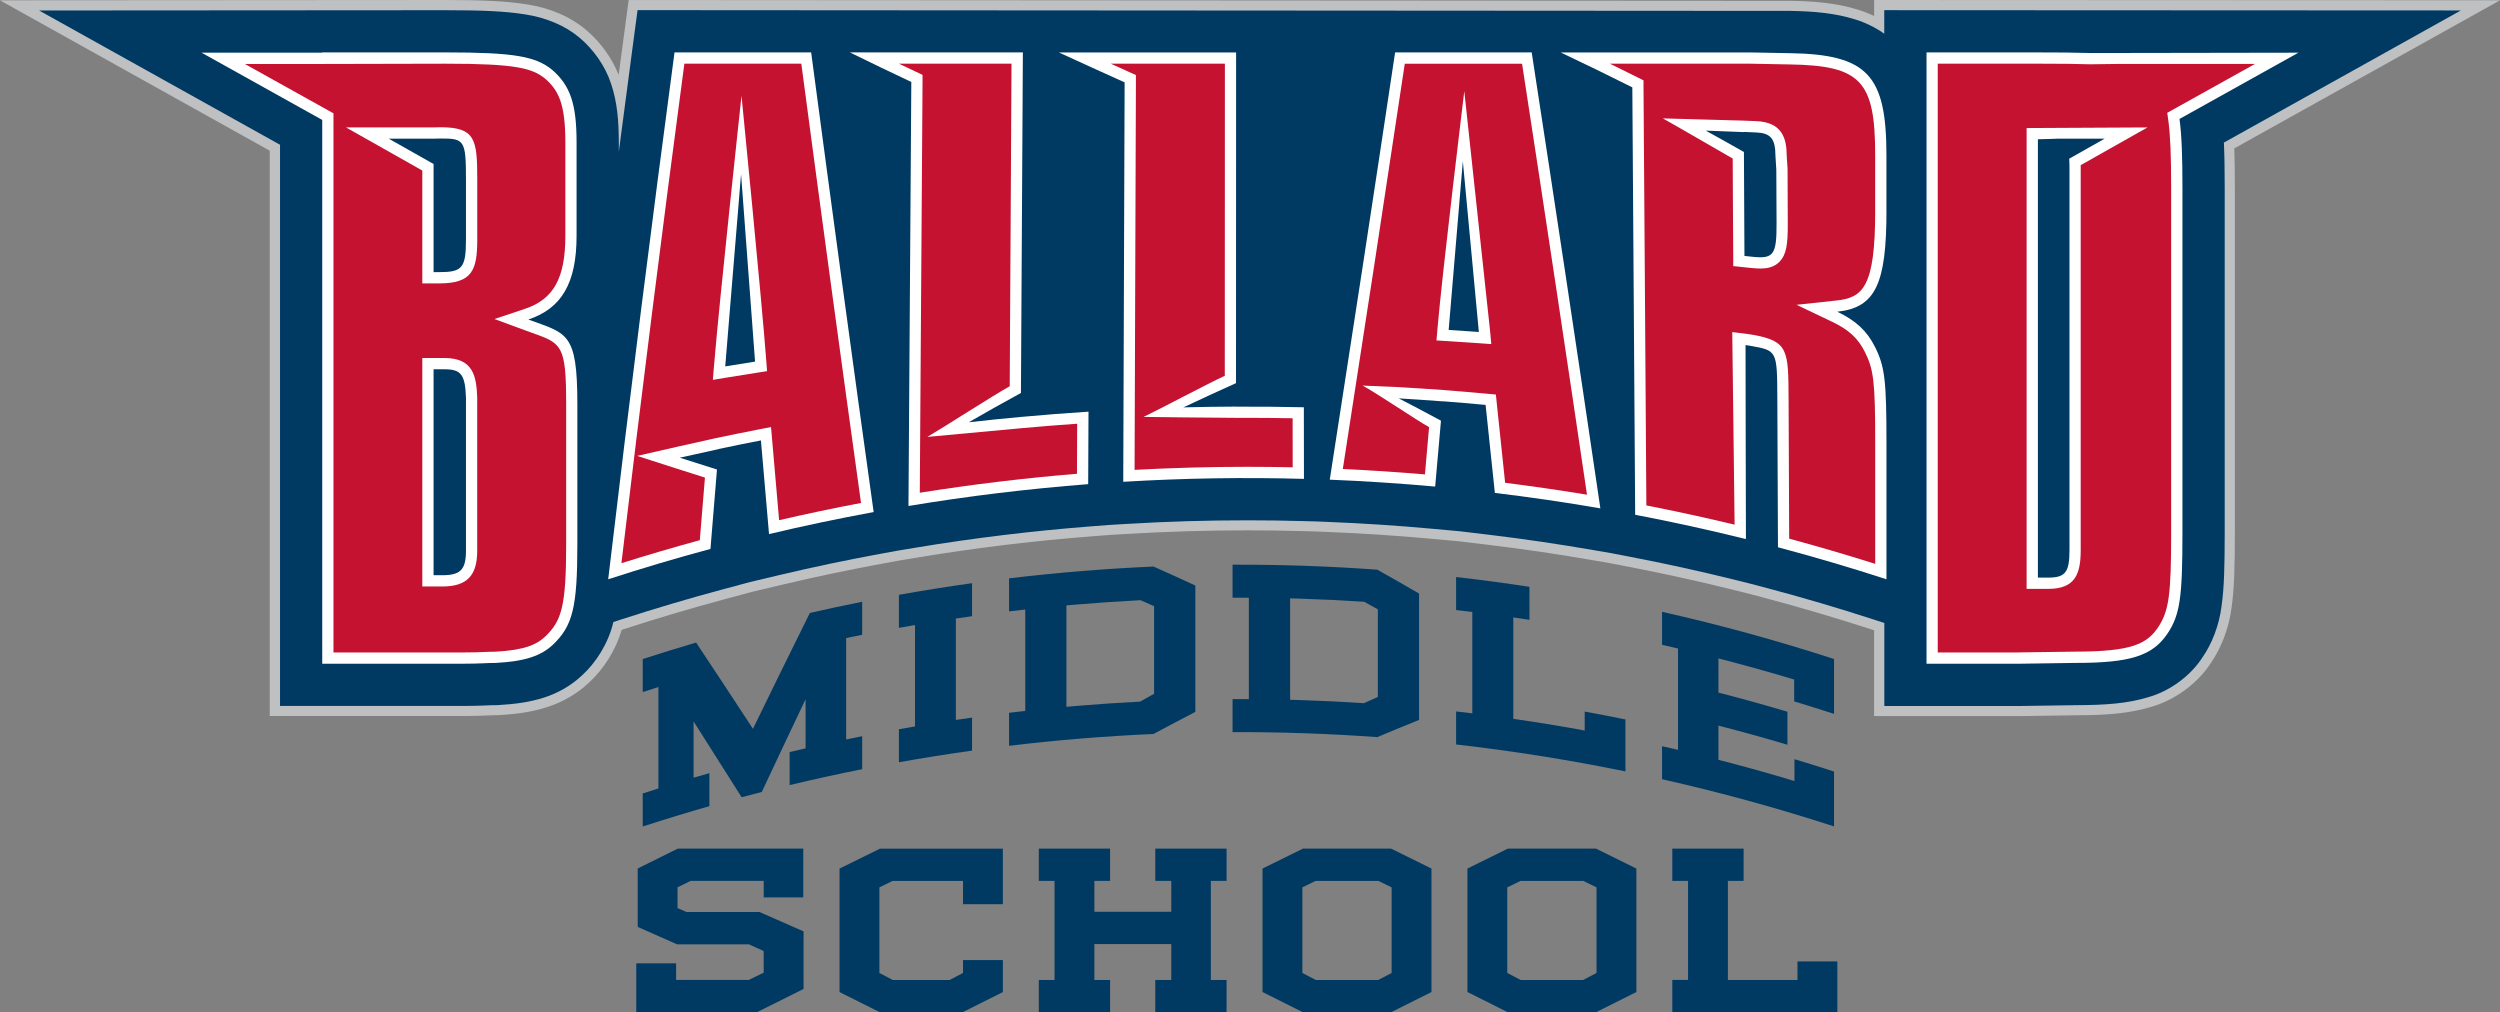 <svg viewBox="0 0 710.84 287.82" xmlns="http://www.w3.org/2000/svg"><rect x="0" y="0" width="710.84" height="287.82" fill="#808080" stroke="none"/><g fill="#003a63"><path d="m217.15 270.42-4.23-1.92h-20.43l-11.17-4.95v-16.6l11.41-5.67h35.67v13.89h-11.25v-4.71h-20.75l-3.75 1.83v5.91l2.55 1.12h20.75l12.53 5.51v16.36l-13.25 6.62h-34.32v-13.89h11.33v4.71h20.67l4.23-2.07v-6.15z"/><path d="m285.15 276.41v5.67l-11.49 5.75h-23.46l-11.49-5.75v-35.11l11.49-5.67h34.95v15.8h-11.33v-6.62h-20.03l-3.75 1.83v24.34l3.83 2h16.12l3.83-2v-3.67h11.33z"/><path d="m333.04 278.64v-10.21h-21.87v10.21h4.47v9.18h-20.27v-9.18h4.47v-28.17h-4.47v-9.18h20.27v9.18h-4.47v8.78h21.87v-8.78h-4.55v-9.18h20.27v9.18h-4.47v28.17h4.47v9.18h-20.27v-9.18z"/><path d="m358.98 246.96 11.49-5.67h25.06l11.49 5.67v35.11l-11.49 5.75h-25.06l-11.49-5.75zm11.33 5.35v24.34l3.83 2h17.72l3.83-2v-24.34l-3.75-1.83h-17.88z"/><path d="m417.24 246.96 11.49-5.67h25.06l11.49 5.67v35.11l-11.49 5.75h-25.06l-11.49-5.75zm11.33 5.35v24.34l3.83 2h17.72l3.83-2v-24.34l-3.75-1.83h-17.88z"/><path d="m479.97 278.64v-28.17h-4.47v-9.18h20.27v9.18h-4.47v28.17h19.79v-5.27h11.33v14.44h-46.92v-9.18h4.47z"/><path d="m245.15 180.49c-1.52.3-3.04.61-4.56.93v28.83c1.52-.32 3.04-.62 4.56-.93v9.39c-6.9 1.37-13.78 2.88-20.63 4.52v-9.39c1.51-.36 3.02-.72 4.54-1.07v-13.96c-4.16 8.74-8.32 17.54-12.46 26.38-1.91.49-3.82.99-5.73 1.49-4.57-7.25-9.12-14.44-13.66-21.56v16.01c1.5-.44 2.99-.87 4.49-1.3v9.39c-6.34 1.81-12.66 3.74-18.95 5.78v-9.39c1.49-.48 2.97-.96 4.46-1.43v-28.83c-1.49.47-2.98.95-4.46 1.43v-9.39c5.04-1.64 10.1-3.2 15.18-4.69 5.37 8.09 10.76 16.26 16.16 24.52 5.38-11.06 10.77-22.04 16.18-32.94 4.95-1.13 9.91-2.19 14.88-3.18z"/><path d="m260.17 206.55v-28.83c-1.53.26-3.05.53-4.58.8v-9.39c6.92-1.24 13.85-2.34 20.8-3.31v9.39c-1.53.21-3.06.43-4.6.66v28.83c1.53-.23 3.06-.45 4.6-.66v9.39c-6.95.97-13.89 2.07-20.8 3.31v-9.39c1.52-.27 3.05-.54 4.58-.8z"/><path d="m339.88 166.49v35.93c-3.97 2.05-7.94 4.14-11.9 6.28-13.72.6-27.42 1.72-41.07 3.36v-9.39c1.54-.18 3.07-.36 4.61-.53v-28.83c-1.54.17-3.07.35-4.61.53v-9.39c13.65-1.64 27.35-2.76 41.07-3.36 3.97 1.76 7.93 3.56 11.9 5.4zm-33.12 34.17c5.8-.48 11.61-.87 17.42-1.17 1.32-.75 2.64-1.49 3.97-2.23v-24.91c-1.29-.57-2.59-1.13-3.88-1.69-6.06.31-12.11.72-18.16 1.23-.96.08-1.92.16-2.89.25v28.83c1.18-.11 2.36-.21 3.55-.31z"/><path d="m403.49 168.77v35.93c-3.96 1.59-7.92 3.22-11.88 4.89-13.7-.99-27.43-1.46-41.15-1.42v-9.39h4.63v-28.83c-1.54 0-3.09-.01-4.63 0v-9.39c13.73-.04 27.45.43 41.15 1.42 3.96 2.22 7.92 4.48 11.88 6.79zm-33.11 30.31c5.81.19 11.62.48 17.43.86l3.96-1.77v-24.91c-1.29-.72-2.58-1.43-3.88-2.15-6.05-.4-12.11-.69-18.17-.89-.96-.03-1.93-.06-2.89-.08v28.83c1.19.03 2.37.07 3.55.11z"/><path d="m418.63 202.83v-28.83c-1.54-.19-3.07-.37-4.61-.54v-9.39c6.97.79 13.92 1.72 20.86 2.78v9.39c-1.53-.23-3.06-.46-4.59-.68v28.83c6.78.98 13.55 2.08 20.3 3.32v-5.39c3.87.71 7.73 1.45 11.58 2.24v14.78c-15.96-3.27-32.02-5.82-48.15-7.66v-9.39c1.54.17 3.07.36 4.61.54z"/><path d="m477.12 213.22v-28.83c-1.51-.35-3.03-.7-4.54-1.04v-9.39c16.45 3.71 32.77 8.18 48.9 13.42v15.6c-3.77-1.22-7.55-2.41-11.33-3.55v-6.21c-7.15-2.15-14.33-4.16-21.54-6.01v9.72c6.56 1.69 13.1 3.5 19.62 5.44v9.39c-6.51-1.94-13.05-3.75-19.62-5.44v9.72c7.24 1.86 14.45 3.87 21.62 6.03v-6.21c3.76 1.13 7.51 2.31 11.25 3.52v15.6c-16.14-5.24-32.45-9.72-48.9-13.42v-9.39c1.52.34 3.03.69 4.54 1.04z"/></g><path d="m181.28 2.89-1.39 10.41c-1.32 9.87-2.63 19.83-3.94 29.85v-2.65c-.02-6.13-.44-11.41-2.18-16.63-1.7-5.21-5.11-9.88-8.92-13.09l-.17-.14-.15-.12c-3.9-3.27-9.42-5.55-15.18-6.42-5.87-.96-12.68-1.18-22.69-1.2l-115.54.08 68.5 38.18v159.57h42.1 9.88c5.35-.01 7.58-.25 9.44-.23h.34l.31-.02c4.78-.27 8.98-.84 13.01-2.14 4.01-1.28 7.81-3.49 10.7-6.23l.09-.08.04-.03c3.86-3.51 7.48-9.08 8.87-15.14l2.24-.73c9.44-3.06 18.94-5.88 28.48-8.45l8.15-2.19 8.17-1.94c9.67-2.3 19.39-4.34 29.15-6.13l4.7-.86 4.99-.83c16.61-2.76 33.31-4.78 50.06-6.08l4.93-.38 4.85-.29c11.5-.7 23.03-1.04 34.54-1.04 5.26 0 10.53.07 15.79.22l3.74.1 3.45.14c9.79.39 19.58 1.03 29.35 1.92l8.22.75 8.41 1.01c9.82 1.18 19.62 2.63 29.38 4.32l5 .86 4.69.9c10.33 1.97 20.62 4.22 30.85 6.77l4.5 1.12 4.42 1.17c10.13 2.69 20.21 5.66 30.22 8.91l3.1 1.01v23.6h38.58l16.05-.23c8.18-.03 14.57-.45 20.72-2.36 6.18-1.82 11.88-6.21 15.09-11.21 2.7-3.87 4.74-9.08 5.43-14.48.78-5.48.9-11.64.91-21v-97.93c0-5.03-.06-9.26-.23-12.99l67.39-37.57-163.96-.08v6.7c-2.57-1.82-5.41-3.19-8.25-4.06-5.68-1.79-11.55-2.3-18.31-2.43l-327.92-.22z" fill="#bec0c2"/><path d="m574.36 203.61h-41.48v-24.39l-1.1-.36c-9.94-3.23-20.06-6.21-30.06-8.87l-4.42-1.17-4.45-1.11c-10.11-2.51-20.43-4.78-30.7-6.74l-4.69-.9-4.95-.85c-9.67-1.68-19.51-3.13-29.24-4.3l-8.37-1.01-8.18-.75c-9.75-.88-19.58-1.53-29.21-1.91l-3.45-.14-3.7-.1c-5.23-.14-10.51-.22-15.71-.22-11.4 0-22.97.35-34.37 1.03l-4.85.29-4.89.38c-16.63 1.28-33.39 3.32-49.8 6.05l-4.99.83-4.65.85c-9.68 1.78-19.44 3.83-29 6.1l-8.13 1.93-8.11 2.18c-9.49 2.55-19.02 5.38-28.34 8.41l-.74.24c-1.64 5.61-5.04 11.12-9.33 15.02l-.09.08c-3.2 3.03-7.39 5.48-11.81 6.88-3.89 1.26-8.13 1.96-13.73 2.27l-.8.03h-.22c-.65 0-1.36.03-2.26.07-1.56.07-3.7.16-6.96.16h-54.88v-160.74l-76.7-42.76 126.65-.09c9.7.02 16.95.23 23.16 1.24 6.41.96 12.31 3.47 16.58 7.06l.34.28c4 3.37 7.28 7.94 9.18 12.72.37-2.8.75-5.59 1.12-8.37l1.73-12.92 330.46.22c6.15.12 12.69.51 19.18 2.56 1.52.46 3.02 1.06 4.49 1.76v-4.55l177.97.08-75.57 42.11c.11 3.02.16 6.54.16 11.33v97.91c-.01 9.92-.16 15.95-.94 21.41-.72 5.61-2.87 11.33-5.89 15.68-3.66 5.69-10.05 10.43-16.68 12.38-6.47 2.01-13.04 2.45-21.53 2.48zm-35.7-5.78h35.66l16.03-.23c7.98-.03 14.08-.42 19.9-2.24 5.41-1.59 10.57-5.42 13.52-10.01l.06-.09c2.52-3.61 4.32-8.42 4.93-13.2.74-5.16.88-11 .89-20.64v-97.89c0-5.6-.08-9.57-.23-12.86l-.08-1.79 59.26-33.03-149.95-.07v9.41l-4.56-3.24c-2.24-1.59-4.81-2.85-7.42-3.65-5.82-1.84-11.86-2.19-17.52-2.3l-325.34-.21-1.06 7.91c-1.32 9.87-2.63 19.82-3.94 29.84l-5.76-.37v-2.65c-.01-5.04-.27-10.44-2.03-15.72-1.43-4.4-4.36-8.7-8.04-11.8l-.29-.25c-3.43-2.89-8.45-4.99-13.77-5.79-5.86-.95-12.86-1.15-22.27-1.17l-104.42.07 60.28 33.6v158.38h49.09c3.14 0 5.21-.09 6.72-.16.98-.04 1.75-.07 2.5-.07h.46s.21 0 .21 0c5.1-.28 8.89-.9 12.3-2.01 3.61-1.15 7.02-3.13 9.6-5.58l.17-.16c3.8-3.45 6.86-8.68 8-13.65l.37-1.6 3.8-1.23c9.41-3.06 19.04-5.91 28.62-8.49l8.23-2.21 8.17-1.94c9.65-2.29 19.51-4.37 29.29-6.17l4.7-.87 5.04-.84c16.58-2.75 33.51-4.81 50.31-6.11l4.93-.38 4.9-.3c11.52-.69 23.2-1.04 34.71-1.04 5.25 0 10.59.07 15.87.22l3.74.1 3.49.14c9.72.39 19.65 1.04 29.5 1.93l8.31.76 8.42 1.01c9.83 1.19 19.76 2.65 29.53 4.34l5 .87 4.74.9c10.37 1.98 20.8 4.27 31.01 6.81l4.5 1.12 4.46 1.18c10.1 2.68 20.32 5.7 30.37 8.95l5.1 1.66v22.81z" fill="#bec0c2"/><path d="m181.28 2.89-1.39 10.41c-1.32 9.87-2.63 19.83-3.94 29.85v-2.65c-.02-6.13-.44-11.41-2.18-16.63-1.7-5.21-5.11-9.88-8.92-13.09l-.17-.14-.15-.12c-3.9-3.27-9.42-5.55-15.18-6.42-5.87-.96-12.68-1.18-22.69-1.2l-115.54.08 68.5 38.18v159.57h42.1 9.88c5.35-.01 7.58-.25 9.44-.23h.34l.31-.02c4.78-.27 8.98-.84 13.01-2.14 4.01-1.28 7.81-3.49 10.7-6.23l.09-.08.04-.03c3.86-3.51 7.48-9.08 8.87-15.14l2.24-.73c9.44-3.06 18.94-5.88 28.48-8.45l8.15-2.19 8.17-1.94c9.67-2.3 19.39-4.34 29.15-6.13l4.7-.86 4.99-.83c16.61-2.76 33.31-4.78 50.06-6.08l4.93-.38 4.85-.29c11.5-.7 23.03-1.04 34.54-1.04 5.26 0 10.53.07 15.79.22l3.74.1 3.45.14c9.79.39 19.58 1.03 29.35 1.92l8.22.75 8.41 1.01c9.82 1.18 19.62 2.63 29.38 4.32l5 .86 4.69.9c10.33 1.97 20.62 4.22 30.85 6.77l4.5 1.12 4.42 1.17c10.13 2.69 20.21 5.66 30.22 8.91l3.1 1.01v23.6h38.58l16.05-.23c8.18-.03 14.57-.45 20.72-2.36 6.18-1.82 11.88-6.21 15.09-11.21 2.7-3.87 4.74-9.08 5.43-14.48.78-5.48.9-11.64.91-21v-97.93c0-5.03-.06-9.26-.23-12.99l67.39-37.57-163.96-.08v6.7c-2.57-1.82-5.41-3.19-8.25-4.06-5.68-1.79-11.55-2.3-18.31-2.43l-327.92-.22z" fill="#003a63"/><path d="m150.24 90.85c9.43-3.15 13.7-10.33 13.7-23.81v-26.54c0-11-1.8-16.17-6.96-20.66-4.72-3.82-10.78-4.94-30.32-4.94h-35.04v.08h-34.3l34.3 19.12v154.62h39.98c4.94 0 6.74-.23 9.43-.23 8.31-.45 12.8-2.02 16.17-5.16 5.62-5.39 6.96-10.56 6.96-28.52v-39.96c0-20.44-2.92-19.95-13.92-23.99zm-17.75 27.63v38.12c0 5.39-1.58 6.96-6.74 6.96h-2.47v-58.56h3.14c4.72 0 5.84 1.57 6.07 8.09zm0-50.31c0 8.09-1.12 9.21-7.64 9.21h-1.57v-30.75l-12.74-7.2h12.74s1.57-.05 2.02-.05c6.74 0 7.19.45 7.19 11.68z" fill="#fff"/><path d="m191.79 14.9c-6.42 48.04-12.73 97.88-18.86 149.81 9.63-3.13 19.33-6.01 29.08-8.63.62-7.55 1.23-15.08 1.85-22.58-3.53-1.11-7.06-2.23-10.59-3.36 3.69-.84 7.37-1.65 11.07-2.44v-.04c4-.84 8.01-1.66 12.02-2.43.77 8.91 1.54 17.79 2.3 26.63 9.87-2.35 19.8-4.43 29.75-6.26-5.92-42.42-11.83-85.89-17.77-130.7zm14.42 89.28c1.49-18.37 2.99-36.59 4.5-54.68 1.33 17.91 2.65 35.68 3.98 53.32-2.82.44-5.65.89-8.47 1.36z" fill="#fff"/><path d="m290.25 118.55c-4.94.45-9.87.96-14.8 1.52 4.94-2.86 9.89-5.64 14.84-8.34.18-32.28.37-64.55.55-96.83h-49.19c5.82 2.87 11.65 5.67 17.47 8.41-.27 40.19-.54 80.37-.81 120.56 16.96-2.82 34.01-4.88 51.1-6.21.03-6.87.06-13.74.09-20.61-6.42.41-12.83.92-19.23 1.5z" fill="#fff"/><path d="m351.44 115.61c-4.99.02-9.98.09-14.97.22 4.99-2.35 9.98-4.65 14.97-6.89 0-31.35.02-62.69.03-94.03h-50.4c6.23 2.87 12.47 5.7 18.7 8.51-.13 37.86-.26 75.71-.39 113.57 17.11-1.03 34.25-1.31 51.38-.83 0-6.78-.03-13.57-.03-20.36-6.43-.14-12.86-.2-19.29-.17z" fill="#fff"/><path d="m396.68 14.9c-6.12 40.85-12.31 81.25-18.58 121.49 10 .4 19.99 1.06 29.97 1.96.55-6.24 1.1-12.48 1.65-18.73-4-2.17-8-4.28-12.01-6.35 4.16.25 8.33.53 12.49.85 0-.01 0-.02 0-.03 4.07.31 8.14.66 12.21 1.04.88 8.32 1.75 16.66 2.63 25.02 10.03 1.21 20.03 2.67 30 4.4-6.51-44.29-13.03-87.41-19.52-129.65h-38.85zm15.23 78.91c1.35-15.94 2.69-31.93 4.03-47.98 1.52 16.12 3.04 32.31 4.55 48.56-2.86-.21-5.72-.4-8.58-.58z" fill="#fff"/><path d="m489.47 93.1c-.57-.36-1.18-.61-1.88-.71.69.45 1.31.66 1.88.71z" fill="none"/><path d="m504.83 44.42c-.02-5.06-1.37-6.6-5.63-6.77-.67-.03-1.34-.05-2.02-.08-.45-.02-.89-.03-1.34-.06v.05c-3.61-.15-7.23-.29-10.84-.42 3.62 1.99 7.24 4.01 10.86 6.08.05 9.85.1 19.7.15 29.55 1.12.12 1.79.19 2.24.24 6.04.64 6.93-.51 6.89-9.59-.02-5.07-.04-10.13-.07-15.19-.08-1.27-.16-2.54-.24-3.81z" fill="none"/><path d="m536.38 59.82v-15.72c0-22.76-5.38-28.62-27.4-28.98-3.74-.07-7.48-.14-11.23-.21h-53.99c6.79 3.22 13.58 6.52 20.37 9.93.27 40.51.54 81.02.81 121.53 10.54 2.01 21.05 4.32 31.49 6.91-.07-14.87-.06-38.56-.11-55.16.53.08.77.11 1.17.17 7.81 1.4 7.81 1.21 7.87 15.13.06 14.06.12 28.13.18 42.19 10.34 2.75 20.63 5.78 30.85 9.1v-38.86c0-17.51-.44-21.68-3.32-27.32-2.22-4.4-5.33-7.35-10.67-9.9 10.89-1.17 13.99-7.88 13.99-28.82zm-48.79 32.57c.7.1 1.32.35 1.88.71-.57-.05-1.19-.26-1.88-.71zm10.66-19.38c-.44-.05-1.12-.12-2.24-.24-.05-9.85-.1-19.7-.15-29.55-3.62-2.07-7.24-4.1-10.86-6.08 3.61.13 7.23.27 10.84.42v-.05c.45.02.9.04 1.34.06.68.03 1.35.06 2.02.08 4.26.17 5.61 1.71 5.63 6.77.08 1.27.16 2.54.24 3.81.02 5.06.05 10.12.07 15.19.04 9.08-.85 10.23-6.89 9.59z" fill="#fff"/><path d="m594.45 15.08c-4.18-.14-9.36-.18-15.9-.18h-30.77v173.82h26.5l15.95-.23c15.5 0 21.79-2.02 26.05-8.31 3.59-5.39 4.27-10.33 4.27-28.75v-97.9c0-8.98-.21-15.15-.84-19.71l33.81-18.84zm-6.1 30.05c.05.76.08 1.6.08 2.56v108.68c0 6.29-1.12 7.87-6.06 7.87h-2.92v-124.64c1.12 0 5.9-.18 5.9-.18h13.1l-10.09 5.7z" fill="#fff"/><path d="m131.59 185.51h-36.77v-153.29l-1.64-.91-23.55-13.12h21.99l35.04-.08c19.87 0 24.62 1.24 28.31 4.23 3.8 3.31 5.78 7.06 5.78 18.17v26.54c0 12.02-3.34 18.05-11.51 20.77l-8.67 2.89 8.58 3.16c.78.28 1.51.54 2.21.8 8.34 2.97 9.62 3.43 9.62 20.18v39.96c0 17.79-1.35 21.77-5.98 26.21-2.38 2.22-5.7 3.82-14.07 4.28-1.14 0-2.13.04-3.27.09-1.53.06-3.27.13-6.04.13zm-11.51-83.71v64.96h5.67c6.97 0 9.94-3.04 9.94-10.16v-43.51c-.21-6-1.07-11.29-9.27-11.29h-6.35zm0-53.3v32.08h4.78c9.33 0 10.84-3.66 10.84-12.41v-17.11c0-11.3-.47-14.88-10.39-14.88-.47 0-2.12.05-2.12.05h-24.81l10.59 5.98 11.12 6.29z" fill="#c41230"/><path d="m176.69 160.13c5.56-46.85 11.58-94.59 17.9-142.03h33.25c5.7 42.98 11.41 84.96 16.98 124.91-7.78 1.47-15.58 3.11-23.29 4.9l-1.48-17.03-.51-5.92-.31-3.54-3.5.68c-4.03.79-8.05 1.6-12.07 2.45-3.72.81-7.42 1.64-11.12 2.48l-11.37 2.6 11.1 3.57c2.72.87 5.45 1.74 8.17 2.6-.49 5.92-.98 11.85-1.46 17.79-7.43 2.03-14.9 4.22-22.3 6.55zm26.33-56.21-.33 4.09 4.04-.67c2.81-.47 5.63-.92 8.45-1.35l2.92-.46-.22-2.94c-1.25-16.79-7.04-75.37-7.04-75.37s-6.32 58.34-7.81 76.71z" fill="#c41230"/><path d="m261.53 140.1.78-116.77v-2.04s-1.84-.87-1.84-.87c-1.65-.78-3.28-1.55-4.87-2.31h32.01l-.25 45.19-.26 46.53c-4.46 2.44-19.09 11.88-23.43 14.4 0 0 21.97-2.04 26.88-2.49 5.26-.48 10.54-.9 15.73-1.26l-.06 14.23c-14.9 1.22-29.9 3.04-44.68 5.39z" fill="#c41230"/><path d="m322.6 133.59.38-110.17v-2.08s-1.89-.85-1.89-.85c-1.76-.79-3.53-1.59-5.29-2.39h32.48l-.03 88.76c-4.51 2.04-18.87 9.68-23.09 11.68 0 0 21.46.28 26.3.27h3.22c4.23 0 8.54.04 12.86.12l.02 13.94c-4.31-.09-8.64-.14-12.93-.14-10.64 0-21.39.3-32.02.87z" fill="#c41230"/><path d="m451.24 140.66c-7.7-1.27-15.5-2.4-23.28-3.38l-.12-1.17-2.24-21.32-.27-2.61-2.61-.24c-4.08-.38-8.18-.73-12.27-1.04-4.18-.29-8.36-.58-12.55-.82l-10.48-.45c3.44 1.78 15.66 10.05 18.92 11.82l-1.18 13.44c-7.76-.66-15.59-1.18-23.35-1.53 6.29-40.41 12.06-78.17 17.62-115.24h33.35c6.78 44.12 12.82 84.29 18.46 122.55zm-34.89-114.74s-6.28 51.68-7.63 67.62l-.28 3.26 3.27.2c2.85.18 5.7.37 8.55.57l3.77.27-.35-3.76-7.33-68.17z" fill="#c41230"/><path d="m508.28 48.12v-.09s-.25-3.71-.25-3.71c-.03-4.72-1.11-9.56-8.7-9.86l-2.02-.08-.67-.03-.68-.03c-3.61-.1-23.16-.64-23.16-.64 3.13 1.72 16.88 9.72 19.87 11.42l.06 12.93.08 14.78v2.87s2.87.3 2.87.3l2.23.23c1.06.11 1.89.16 2.63.16 1.51 0 3.72-.19 5.41-1.89 2.07-2.07 2.42-5.22 2.39-11.06l-.06-15.19v-.1z" fill="none"/><path d="m533.18 59.82v-15.72c0-21.11-4.08-25.45-24.26-25.78l-3.79-.07-7.38-.14h-39.98c2.64 1.3 5.23 2.58 7.79 3.86l1.75.88v1.96s.42 60.56.42 60.56l.39 58.34c8.38 1.64 16.79 3.48 25.09 5.47l-.67-54.76c1.86.22 3.33.4 4.09.5l1.42.22.3.05c10.13 1.81 10.14 4.31 10.21 18.22l.09 21.14.08 18.61c8.17 2.21 16.37 4.61 24.46 7.17v-34.47c0-17.22-.42-20.85-2.98-25.87-1.92-3.81-4.58-6.26-9.18-8.45l-10.22-4.87 11.25-1.21c7.57-.81 11.13-3.6 11.13-25.63zm-27.23 14.64c-1.69 1.7-3.89 1.89-5.41 1.89-.73 0-1.56-.05-2.63-.16l-2.23-.23-2.86-.3v-2.87s-.09-14.78-.09-14.78l-.06-12.93c-2.99-1.7-16.74-9.7-19.87-11.42 0 0 19.55.54 23.16.64l.68.03.67.03 2.02.08c7.58.3 8.67 5.14 8.7 9.86l.24 3.71v.09s0 .1 0 .1l.06 15.19c.03 5.84-.32 8.99-2.39 11.06z" fill="#c41230"/><path d="m574.23 185.51h-23.26v-167.41h27.57c7.36 0 12.08.06 15.79.18l8.62-.11h38.24l-23.05 12.84-1.91 1.07.3 2.17c.57 4.13.81 9.89.81 19.27v97.9c0 17.78-.63 22.31-3.73 26.97-3.16 4.67-7.48 6.89-23.39 6.89l-15.99.22zm2.01-149.1v131.03h6.12c7.71 0 9.26-4.23 9.26-11.06v-108.69c0-.25 0-.49 0-.73l8.4-4.75 10.6-5.98-34.37.18z" fill="#c41230"/></svg>